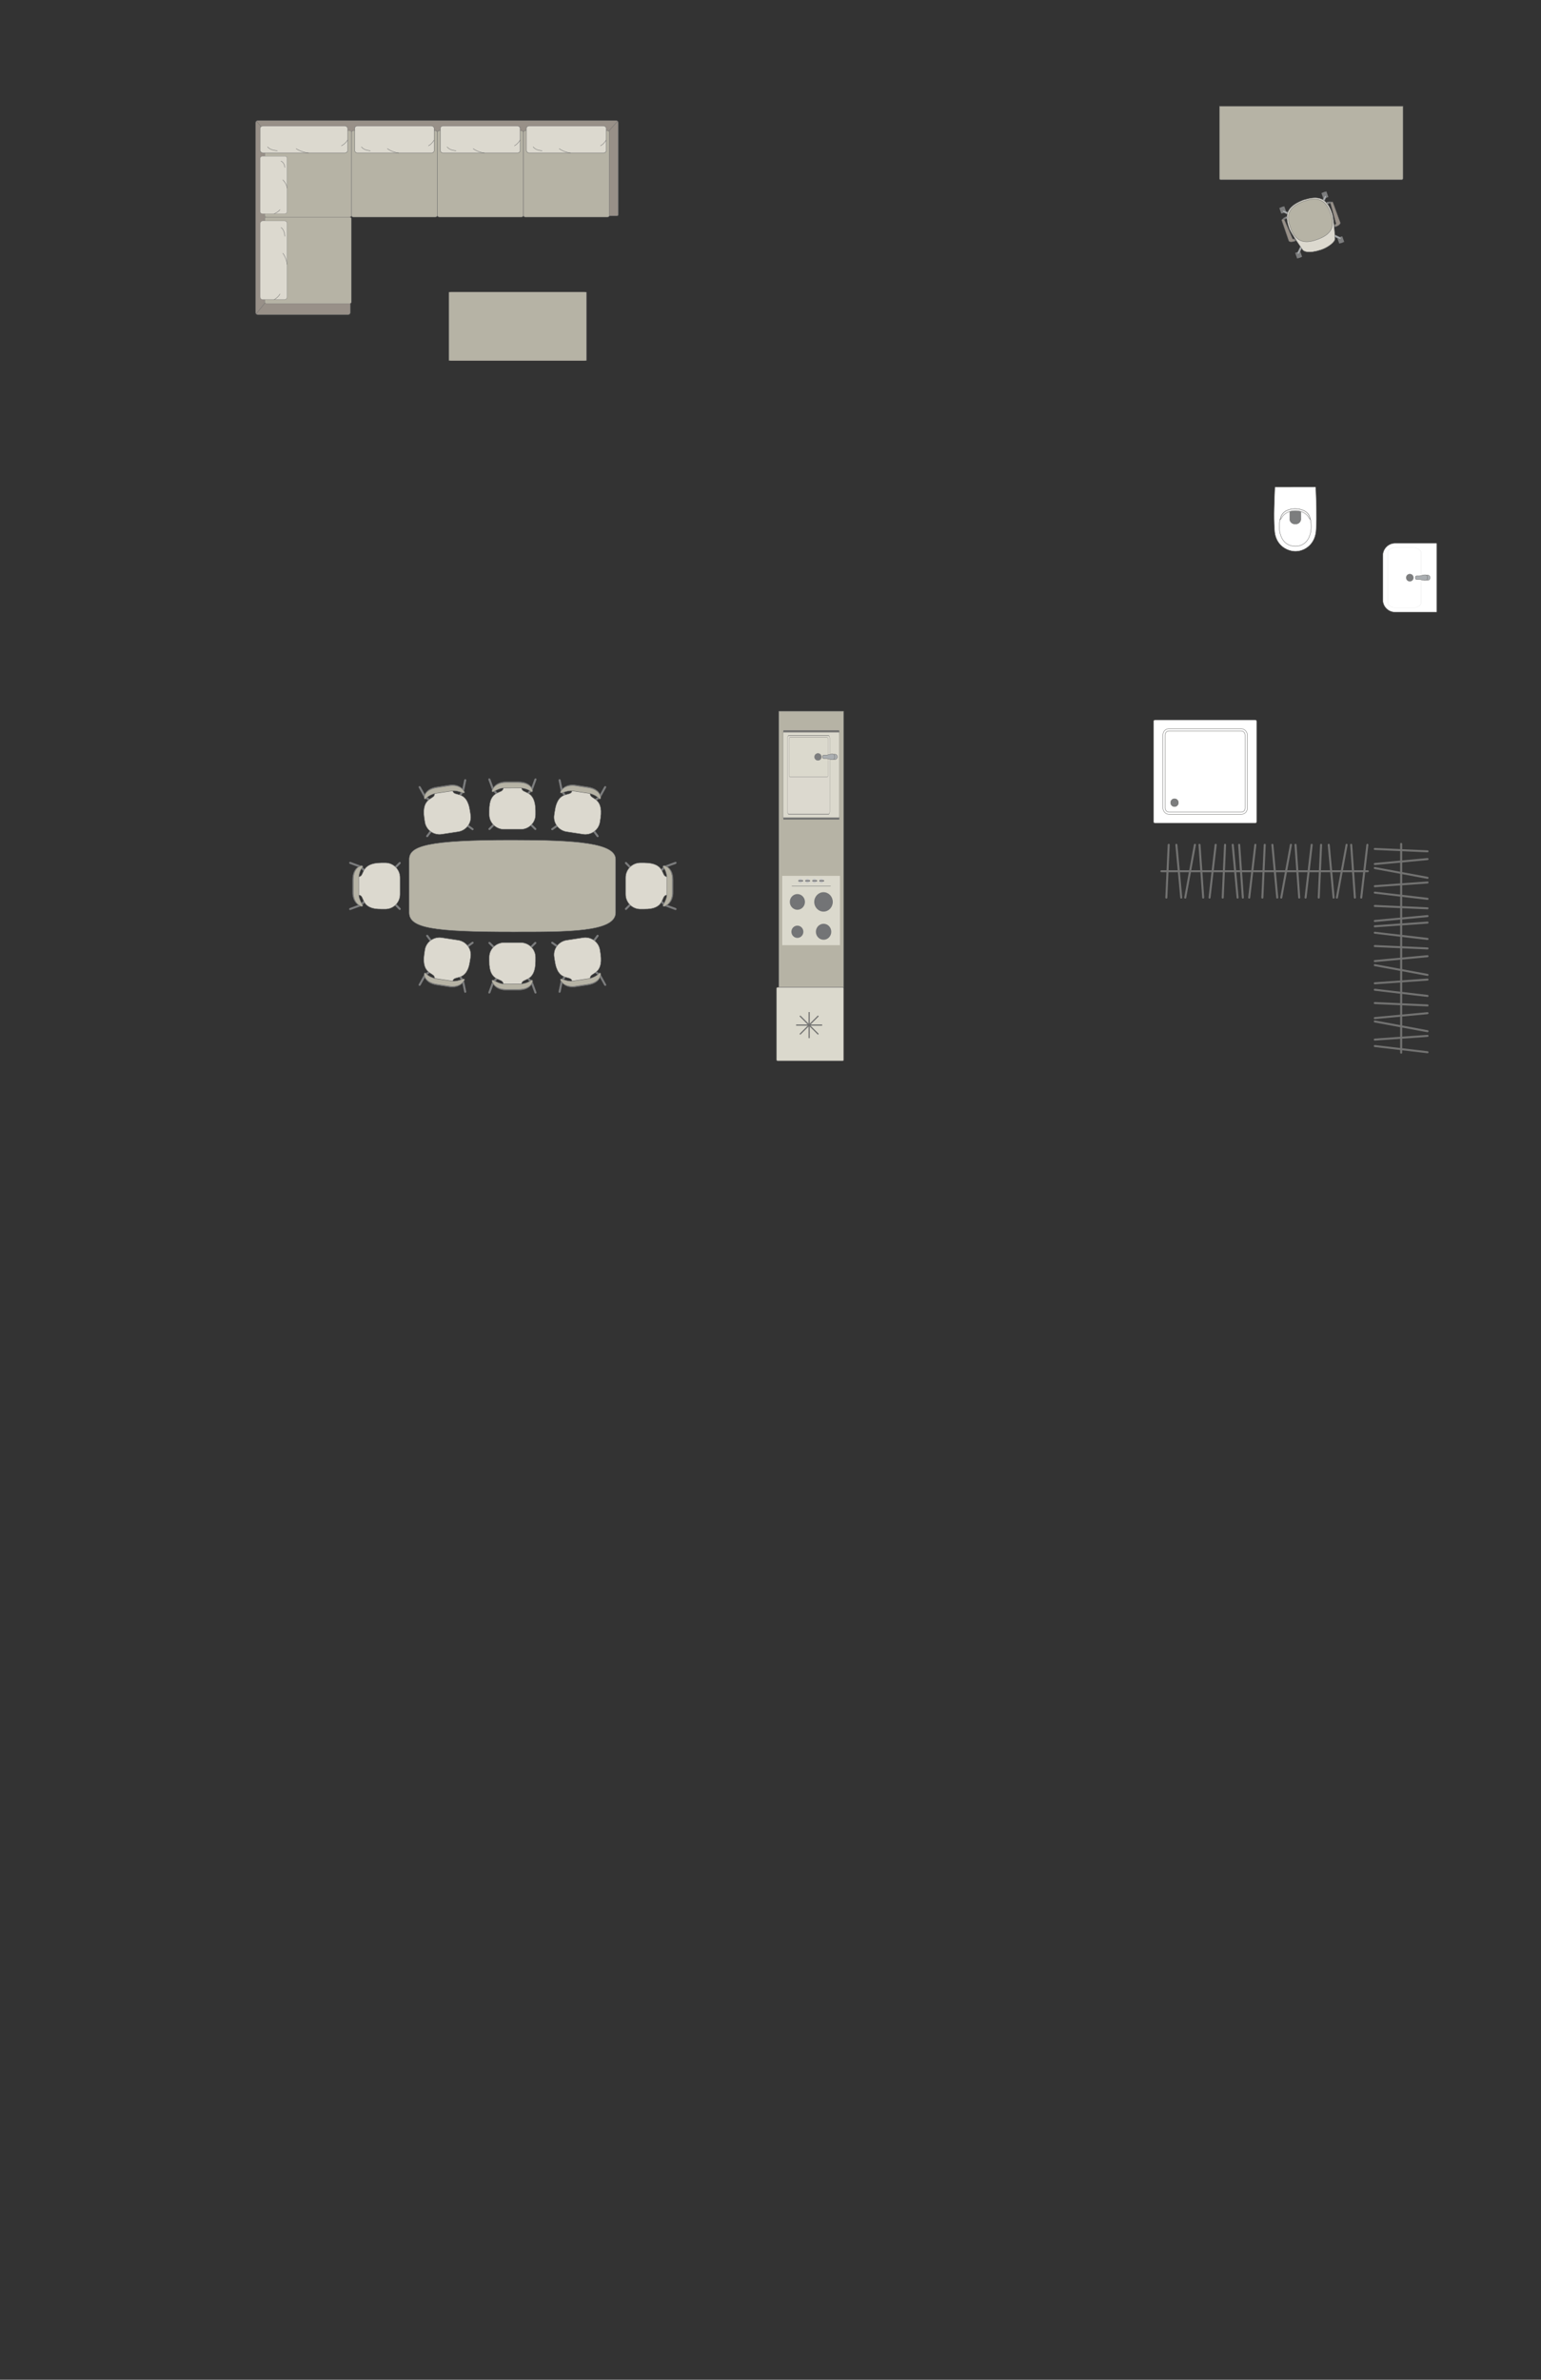 <?xml version="1.0" encoding="UTF-8"?>
<!DOCTYPE svg PUBLIC "-//W3C//DTD SVG 1.1//EN" "http://www.w3.org/Graphics/SVG/1.1/DTD/svg11.dtd">
<!-- Creator: CorelDRAW -->
<svg xmlns="http://www.w3.org/2000/svg" xml:space="preserve" width="134.348mm" height="207.357mm" version="1.1" style="shape-rendering:geometricPrecision; text-rendering:geometricPrecision; image-rendering:optimizeQuality; fill-rule:evenodd; clip-rule:evenodd"
viewBox="0 0 13699.31 21143.94"
 xmlns:xlink="http://www.w3.org/1999/xlink"
 xmlns:xodm="http://www.corel.com/coreldraw/odm/2003">
 <rect x="0" y="0" width="13699.31" height="21143.94" fill="#333333" stroke="none"/>
 <defs>
  <style type="text/css">
   <![CDATA[
    .str5 {stroke:#727271;stroke-width:10.79;stroke-miterlimit:22.926}
    .str0 {stroke:#727271;stroke-width:3.59;stroke-miterlimit:22.926}
    .str2 {stroke:#727271;stroke-width:3.59;stroke-linejoin:round;stroke-miterlimit:22.926}
    .str1 {stroke:#727271;stroke-width:3.59;stroke-linecap:round;stroke-miterlimit:22.926}
    .str3 {stroke:#727271;stroke-width:3.59;stroke-linecap:round;stroke-linejoin:round;stroke-miterlimit:22.926}
    .str4 {stroke:#727271;stroke-width:17.98;stroke-linecap:round;stroke-linejoin:round;stroke-miterlimit:22.926}
    .fil2 {fill:none}
    .fil3 {fill:#DCD9CF}
    .fil9 {fill:#C8C8C8}
    .fil1 {fill:#B6B3A5}
    .fil6 {fill:#AAAEB1}
    .fil0 {fill:#989088}
    .fil4 {fill:#7C7D7E}
    .fil8 {fill:#737476}
    .fil7 {fill:#DBD9CD}
    .fil5 {fill:white}
   ]]>
  </style>
 </defs>
 <g id="мебель">
  <g id="_1637278180576">
   <path class="fil0 str0" d="M2272.82 2777.75l0 -1687.96c0,-9.74 8.08,-17.69 17.69,-17.69l3187.81 0c10.65,0 17.69,7.01 17.69,17.69l0 818.49c-0.31,6.17 -6.09,9.4 -11.02,9.46l-2373.35 -0.13 2.04 860.14c0.01,9.67 -7.95,17.69 -17.69,17.69l-805.47 0c-9.74,0 -17.69,-7.95 -17.69,-17.69z"/>
   <rect class="fil1 str0" transform="matrix(1.32535E-14 -0.5 0.818 2.16598E-14 2352.96 2697.12)" width="1535.26" height="941.85" rx="21.16" ry="21.16"/>
   <line class="fil2 str0" x1="2276.88" y1="2788.76" x2="2357.32" y2= "2689.96" />
   <line class="fil2 str0" x1="2279.07" y1="1076.35" x2="2357.35" y2= "1167.68" />
   <g>
    <rect class="fil3 str1" transform="matrix(1.82224E-14 -0.688 0.63 1.66741E-14 2312.34 2662.35)" width="1018.35" height="381.75" rx="35.28" ry="35.28"/>
    <path class="fil2 str1" d="M2514.51 2250.28c0,0 30.19,36.3 38.18,98.66"/>
    <path class="fil2 str1" d="M2437.2 2662.34c0,0 37.37,-21.63 51.35,-50.12"/>
    <path class="fil2 str1" d="M2532.3 2099.06c0,0 -0.6,-54.32 -33.72,-77.5"/>
   </g>
   <path class="fil1 str0" d="M3123.24 1911.6l0 -733.74c0,-9.45 7.72,-17.17 17.17,-17.17l730.41 0c9.45,0 17.17,7.72 17.17,17.17l0 733.94c0,9.45 -7.72,17.17 -17.17,17.17l-730.21 0c-9.56,0 -17.38,-7.81 -17.38,-17.38z"/>
   <line class="fil2 str0" x1="5411.77" y1="1164.81" x2="5490.62" y2= "1076.38" />
   <path class="fil1 str0" d="M3888 1911.81l0 -733.95c0,-9.45 7.72,-17.17 17.17,-17.17l730.41 0c9.45,0 17.17,7.72 17.17,17.17l0 733.94c0,9.45 -7.72,17.17 -17.17,17.17l-730.42 0c-9.44,0 -17.16,-7.72 -17.16,-17.16z"/>
   <g>
    <rect class="fil3 str1" x="3914.25" y="1118.71" width="710.04" height="240.34" rx="24.6" ry="22.21"/>
    <path class="fil2 str1" d="M4206.7 1320.87c0,0 36.79,30.19 99.99,38.18"/>
    <path class="fil2 str1" d="M4624.28 1243.56c0,0 -21.91,37.37 -50.79,51.35"/>
    <path class="fil2 str1" d="M4053.46 1338.67c0,0 -55.04,-0.6 -78.53,-33.72"/>
   </g>
   <rect class="fil1 str0" transform="matrix(1.32535E-14 -0.5 0.818 2.16598E-14 2352.96 1928.84)" width="1535.26" height="941.85" rx="21.16" ry="21.16"/>
   <g>
    <rect class="fil3 str1" x="3153.16" y="1118.71" width="706.64" height="240.34" rx="24.48" ry="22.21"/>
    <path class="fil2 str1" d="M3444.21 1320.87c0,0 36.62,30.19 99.51,38.18"/>
    <path class="fil2 str1" d="M3859.79 1243.56c0,0 -21.81,37.37 -50.55,51.35"/>
    <path class="fil2 str1" d="M3291.69 1338.67c0,0 -54.78,-0.6 -78.15,-33.72"/>
   </g>
   <g>
    <rect class="fil3 str1" x="2312.35" y="1118.71" width="778.73" height="240.34" rx="26.98" ry="22.21"/>
    <path class="fil2 str1" d="M2633.1 1320.87c0,0 40.35,30.19 109.66,38.18"/>
    <path class="fil2 str1" d="M3091.08 1243.56c0,0 -24.04,37.37 -55.71,51.35"/>
    <path class="fil2 str1" d="M2465.02 1338.67c0,0 -60.37,-0.6 -86.12,-33.72"/>
   </g>
   <g>
    <rect class="fil3 str1" transform="matrix(1.33238E-14 -0.503 0.63 1.66741E-14 2312.34 1899.61)" width="1018.35" height="381.75" rx="35.28" ry="35.28"/>
    <path class="fil2 str1" d="M2514.51 1598.31c0,0 30.19,26.54 38.18,72.14"/>
    <path class="fil2 str1" d="M2437.2 1899.61c0,0 37.37,-15.82 51.35,-36.65"/>
    <path class="fil2 str1" d="M2532.3 1487.74c0,0 -0.6,-39.72 -33.72,-56.66"/>
   </g>
   <path class="fil1 str0" d="M4652.75 1911.81l0 -733.95c0,-9.45 7.72,-17.17 17.17,-17.17l730.41 0c9.45,0 17.17,7.72 17.17,17.17l0 733.94c0,9.45 -7.72,17.17 -17.17,17.17l-730.42 0c-9.44,0 -17.16,-7.72 -17.16,-17.16z"/>
   <g>
    <rect class="fil3 str1" x="4679.4" y="1118.71" width="710.04" height="240.34" rx="24.6" ry="22.21"/>
    <path class="fil2 str1" d="M4971.85 1320.87c0,0 36.79,30.19 99.99,38.18"/>
    <path class="fil2 str1" d="M5389.44 1243.56c0,0 -21.91,37.37 -50.79,51.35"/>
    <path class="fil2 str1" d="M4818.61 1338.67c0,0 -55.04,-0.6 -78.53,-33.72"/>
   </g>
  </g>
  <rect class="fil1 str2" transform="matrix(1.72365E-15 -0.101 -0.81 -3.33663E-14 5213.84 3204.92)" width="6043.34" height="1510.84" rx="25.63" ry="25.63"/>
  <g id="_1637278193008">
   <path class="fil1 str2" d="M4552.38 7463.95l0 0c569.17,0 920.59,25.36 920.59,171.24l0 473.28c0,175.29 -436.64,171.24 -916.74,171.24l0 0c-701.45,0 -918.7,-33.25 -918.7,-171.24l0 -473.28c0,-120.04 165.74,-171.24 914.84,-171.24z"/>
   <g>
    <rect class="fil4 str3" transform="matrix(-0.101 -0.1 -0.101 0.1 4417.77 7312.31)" width="125.9" height="660.99" rx="62.96" ry="62.96"/>
    <rect class="fil4 str3" transform="matrix(0.101 -0.1 0.101 0.1 4692.3 7312.31)" width="125.9" height="660.99" rx="62.96" ry="62.96"/>
    <rect class="fil4 str3" transform="matrix(-0.101 -0.1 -0.101 0.1 4735.2 7021.58)" width="125.9" height="660.99" rx="62.96" ry="62.96"/>
    <rect class="fil4 str3" transform="matrix(0.101 -0.1 0.101 0.1 4374.35 7021.58)" width="125.9" height="660.99" rx="62.96" ry="62.96"/>
    <rect class="fil4 str3" transform="matrix(-0.134 -0.048 -0.061 0.166 4771.88 6919.25)" width="125.9" height="660.99" rx="62.96" ry="62.96"/>
    <rect class="fil4 str3" transform="matrix(0.134 -0.048 0.061 0.166 4338.63 6919.25)" width="125.9" height="660.99" rx="62.96" ry="62.96"/>
    <path class="fil3 str3" d="M4474.1 6999.49l163.59 -0.17c-2.06,61.29 121.58,5.12 123.04,203.55l0 35.53c0,71.56 -59.29,130.1 -131.76,130.1l-147.81 0c-72.48,0 -131.77,-58.54 -131.77,-130.1l0 -32.38c-2.92,-203 126.44,-142.46 124.73,-206.53z"/>
    <path class="fil4 str3" d="M4386.32 7034.24c0,0 54.01,-35.06 87.78,-35.11 33.77,-0.04 163.59,-0.19 163.59,-0.19 0,0 54.35,5.9 83.4,34.78 9.65,6.66 15.64,-3.1 12.89,-12.73 0,0 -11.19,-74.5 -124.96,-74.5 -113.79,0 -110.14,0 -110.14,0 0,0 -89.96,-5.97 -122.54,70.35 -10.13,25.17 9.97,17.4 9.97,17.4z"/>
    <path class="fil1 str3" d="M4386.32 7034.36c0,0 54.01,-32.42 87.78,-32.46 33.77,-0.04 163.59,-0.18 163.59,-0.18 0,0 54.35,5.46 83.4,32.16 9.65,6.16 15.64,-2.87 12.89,-11.77 0,0 -11.19,-68.89 -124.96,-68.89 -113.79,0 -110.14,0 -110.14,0 0,0 -89.96,-5.52 -122.54,65.06 -10.13,23.27 9.97,16.08 9.97,16.08z"/>
   </g>
   <rect class="fil4 str3" transform="matrix(-0.085 -0.114 -0.115 0.083 4983.3 7325.01)" width="125.9" height="660.99" rx="62.96" ry="62.96"/>
   <rect class="fil4 str3" transform="matrix(0.115 -0.083 0.085 0.114 5254.73 7366.21)" width="125.9" height="660.99" rx="62.96" ry="62.96"/>
   <rect class="fil4 str3" transform="matrix(-0.085 -0.114 -0.115 0.083 5340.78 7085.22)" width="125.9" height="660.99" rx="62.96" ry="62.96"/>
   <rect class="fil4 str3" transform="matrix(0.115 -0.083 0.085 0.114 4984.01 7031.06)" width="125.9" height="660.99" rx="62.96" ry="62.96"/>
   <rect class="fil4 str3" transform="matrix(-0.125 -0.068 -0.086 0.155 5392.4 6989.55)" width="125.9" height="660.99" rx="62.96" ry="62.96"/>
   <rect class="fil4 str3" transform="matrix(0.14 -0.028 0.036 0.174 4964.05 6924.53)" width="125.9" height="660.99" rx="62.96" ry="62.96"/>
   <path class="fil3 str3" d="M5085.96 7024.19l161.75 24.38c-11.23,60.29 119.43,23.31 91.1,219.71l-5.33 35.13c-10.74,70.75 -78.15,119.72 -149.8,108.84l-146.14 -22.18c-71.65,-10.88 -121.5,-77.66 -110.75,-148.41l4.85 -32.02c27.58,-201.13 146.39,-121.86 154.32,-185.46z"/>
   <path class="fil4 str3" d="M4993.94 7045.37c0,0 58.67,-26.55 92.07,-21.53 33.39,5.03 161.76,24.35 161.76,24.35 0,0 52.84,14 77.23,46.91 8.53,8.04 15.93,-0.71 14.65,-10.64 0,0 0.12,-75.33 -112.37,-92.41 -112.49,-17.08 -108.88,-16.53 -108.88,-16.53 0,0 -88.04,-19.4 -131.7,51.16 -13.79,23.36 7.24,18.69 7.24,18.69z"/>
   <path class="fil1 str3" d="M4993.93 7045.49c0,0 58.26,-23.94 91.66,-18.92 33.39,5.04 161.76,24.37 161.76,24.37 0,0 52.91,13.55 77.63,44.32 8.61,7.55 15.89,-0.48 14.5,-9.7 0,0 -0.71,-69.79 -113.21,-86.86 -112.49,-17.08 -108.88,-16.53 -108.88,-16.53 0,0 -88.11,-18.97 -130.91,45.92 -13.51,21.48 7.44,17.4 7.44,17.4z"/>
   <rect class="fil4 str3" transform="matrix(0.085 -0.114 0.115 0.083 4127.22 7325.01)" width="125.9" height="660.99" rx="62.96" ry="62.96"/>
   <rect class="fil4 str3" transform="matrix(-0.115 -0.083 -0.085 0.114 3855.79 7366.21)" width="125.9" height="660.99" rx="62.96" ry="62.96"/>
   <rect class="fil4 str3" transform="matrix(0.085 -0.114 0.115 0.083 3769.74 7085.22)" width="125.9" height="660.99" rx="62.96" ry="62.96"/>
   <rect class="fil4 str3" transform="matrix(-0.115 -0.083 -0.085 0.114 4126.51 7031.06)" width="125.9" height="660.99" rx="62.96" ry="62.96"/>
   <rect class="fil4 str3" transform="matrix(0.125 -0.068 0.086 0.155 3718.12 6989.55)" width="125.9" height="660.99" rx="62.96" ry="62.96"/>
   <rect class="fil4 str3" transform="matrix(-0.14 -0.028 -0.036 0.174 4146.47 6924.53)" width="125.9" height="660.99" rx="62.96" ry="62.96"/>
   <path class="fil3 str3" d="M4024.56 7024.19l-161.75 24.38c11.23,60.29 -119.43,23.31 -91.1,219.71l5.33 35.13c10.74,70.75 78.15,119.72 149.8,108.84l146.14 -22.18c71.65,-10.88 121.5,-77.66 110.75,-148.41l-4.85 -32.02c-27.58,-201.13 -146.39,-121.86 -154.32,-185.46z"/>
   <path class="fil4 str3" d="M4116.58 7045.37c0,0 -58.67,-26.55 -92.07,-21.53 -33.39,5.03 -161.76,24.35 -161.76,24.35 0,0 -52.84,14 -77.23,46.91 -8.53,8.04 -15.93,-0.71 -14.65,-10.64 0,0 -0.12,-75.33 112.37,-92.41 112.49,-17.08 108.88,-16.53 108.88,-16.53 0,0 88.04,-19.4 131.7,51.16 13.79,23.36 -7.24,18.69 -7.24,18.69z"/>
   <path class="fil1 str3" d="M4116.59 7045.49c0,0 -58.26,-23.94 -91.66,-18.92 -33.39,5.04 -161.76,24.37 -161.76,24.37 0,0 -52.91,13.55 -77.63,44.32 -8.61,7.55 -15.89,-0.48 -14.5,-9.7 0,0 0.71,-69.79 113.21,-86.86 112.49,-17.08 108.88,-16.53 108.88,-16.53 0,0 88.11,-18.97 130.91,45.92 13.51,21.48 -7.44,17.4 -7.44,17.4z"/>
   <g>
    <rect class="fil4 str3" transform="matrix(-0.101 0.1 -0.101 -0.1 4417.77 8431.35)" width="125.9" height="660.99" rx="62.96" ry="62.96"/>
    <rect class="fil4 str3" transform="matrix(0.101 0.1 0.101 -0.1 4692.3 8431.35)" width="125.9" height="660.99" rx="62.96" ry="62.96"/>
    <rect class="fil4 str3" transform="matrix(-0.101 0.1 -0.101 -0.1 4735.2 8722.08)" width="125.9" height="660.99" rx="62.96" ry="62.96"/>
    <rect class="fil4 str3" transform="matrix(0.101 0.1 0.101 -0.1 4374.35 8722.08)" width="125.9" height="660.99" rx="62.96" ry="62.96"/>
    <rect class="fil4 str3" transform="matrix(-0.134 0.048 -0.061 -0.166 4771.88 8824.41)" width="125.9" height="660.99" rx="62.96" ry="62.96"/>
    <rect class="fil4 str3" transform="matrix(0.134 0.048 0.061 -0.166 4338.63 8824.41)" width="125.9" height="660.99" rx="62.96" ry="62.96"/>
    <path class="fil3 str3" d="M4474.1 8744.17l163.59 0.17c-2.06,-61.29 121.58,-5.12 123.04,-203.55l0 -35.53c0,-71.56 -59.29,-130.1 -131.76,-130.1l-147.81 0c-72.48,0 -131.77,58.54 -131.77,130.1l0 32.38c-2.92,203 126.44,142.46 124.73,206.53z"/>
    <path class="fil4 str3" d="M4386.32 8709.42c0,0 54.01,35.06 87.78,35.11 33.77,0.04 163.59,0.19 163.59,0.19 0,0 54.35,-5.9 83.4,-34.78 9.65,-6.66 15.64,3.1 12.89,12.73 0,0 -11.19,74.5 -124.96,74.5 -113.79,0 -110.14,0 -110.14,0 0,0 -89.96,5.97 -122.54,-70.35 -10.13,-25.17 9.97,-17.4 9.97,-17.4z"/>
    <path class="fil1 str3" d="M4386.32 8709.29c0,0 54.01,32.42 87.78,32.46 33.77,0.04 163.59,0.18 163.59,0.18 0,0 54.35,-5.46 83.4,-32.16 9.65,-6.16 15.64,2.87 12.89,11.77 0,0 -11.19,68.89 -124.96,68.89 -113.79,0 -110.14,0 -110.14,0 0,0 -89.96,5.52 -122.54,-65.06 -10.13,-23.27 9.97,-16.08 9.97,-16.08z"/>
    <rect class="fil4 str3" transform="matrix(-0.085 0.114 -0.115 -0.083 4983.3 8418.65)" width="125.9" height="660.99" rx="62.96" ry="62.96"/>
    <rect class="fil4 str3" transform="matrix(0.115 0.083 0.085 -0.114 5254.73 8377.45)" width="125.9" height="660.99" rx="62.96" ry="62.96"/>
    <rect class="fil4 str3" transform="matrix(-0.085 0.114 -0.115 -0.083 5340.78 8658.44)" width="125.9" height="660.99" rx="62.96" ry="62.96"/>
    <rect class="fil4 str3" transform="matrix(0.115 0.083 0.085 -0.114 4984.01 8712.6)" width="125.9" height="660.99" rx="62.96" ry="62.96"/>
    <rect class="fil4 str3" transform="matrix(-0.125 0.068 -0.086 -0.155 5392.4 8754.11)" width="125.9" height="660.99" rx="62.96" ry="62.96"/>
    <rect class="fil4 str3" transform="matrix(0.14 0.028 0.036 -0.174 4964.05 8819.13)" width="125.9" height="660.99" rx="62.96" ry="62.96"/>
    <path class="fil3 str3" d="M5085.96 8719.47l161.75 -24.38c-11.23,-60.29 119.43,-23.31 91.1,-219.71l-5.33 -35.13c-10.74,-70.75 -78.15,-119.72 -149.8,-108.84l-146.14 22.18c-71.65,10.88 -121.5,77.66 -110.75,148.41l4.85 32.02c27.58,201.13 146.39,121.86 154.32,185.46z"/>
    <path class="fil4 str3" d="M4993.94 8698.29c0,0 58.67,26.55 92.07,21.53 33.39,-5.03 161.76,-24.35 161.76,-24.35 0,0 52.84,-14 77.23,-46.91 8.53,-8.04 15.93,0.71 14.65,10.64 0,0 0.12,75.33 -112.37,92.41 -112.49,17.08 -108.88,16.53 -108.88,16.53 0,0 -88.04,19.4 -131.7,-51.16 -13.79,-23.36 7.24,-18.69 7.24,-18.69z"/>
    <path class="fil1 str3" d="M4993.93 8698.17c0,0 58.26,23.94 91.66,18.92 33.39,-5.04 161.76,-24.37 161.76,-24.37 0,0 52.91,-13.55 77.63,-44.32 8.61,-7.55 15.89,0.48 14.5,9.7 0,0 -0.71,69.79 -113.21,86.86 -112.49,17.08 -108.88,16.53 -108.88,16.53 0,0 -88.11,18.97 -130.91,-45.92 -13.51,-21.48 7.44,-17.4 7.44,-17.4z"/>
    <rect class="fil4 str3" transform="matrix(0.085 0.114 0.115 -0.083 4127.22 8418.65)" width="125.9" height="660.99" rx="62.96" ry="62.96"/>
    <rect class="fil4 str3" transform="matrix(-0.115 0.083 -0.085 -0.114 3855.79 8377.45)" width="125.9" height="660.99" rx="62.96" ry="62.96"/>
    <rect class="fil4 str3" transform="matrix(0.085 0.114 0.115 -0.083 3769.74 8658.44)" width="125.9" height="660.99" rx="62.96" ry="62.96"/>
    <rect class="fil4 str3" transform="matrix(-0.115 0.083 -0.085 -0.114 4126.51 8712.6)" width="125.9" height="660.99" rx="62.96" ry="62.96"/>
    <rect class="fil4 str3" transform="matrix(0.125 0.068 0.086 -0.155 3718.12 8754.11)" width="125.9" height="660.99" rx="62.96" ry="62.96"/>
    <rect class="fil4 str3" transform="matrix(-0.14 0.028 -0.036 -0.174 4146.47 8819.13)" width="125.9" height="660.99" rx="62.96" ry="62.96"/>
    <path class="fil3 str3" d="M4024.56 8719.47l-161.75 -24.38c11.23,-60.29 -119.43,-23.31 -91.1,-219.71l5.33 -35.13c10.74,-70.75 78.15,-119.72 149.8,-108.84l146.14 22.18c71.65,10.88 121.5,77.66 110.75,148.41l-4.85 32.02c-27.58,201.13 -146.39,121.86 -154.32,185.46z"/>
    <path class="fil4 str3" d="M4116.58 8698.29c0,0 -58.67,26.55 -92.07,21.53 -33.39,-5.03 -161.76,-24.35 -161.76,-24.35 0,0 -52.84,-14 -77.23,-46.91 -8.53,-8.04 -15.93,0.71 -14.65,10.64 0,0 -0.12,75.33 112.37,92.41 112.49,17.08 108.88,16.53 108.88,16.53 0,0 88.04,19.4 131.7,-51.16 13.79,-23.36 -7.24,-18.69 -7.24,-18.69z"/>
    <path class="fil1 str3" d="M4116.59 8698.17c0,0 -58.26,23.94 -91.66,18.92 -33.39,-5.04 -161.76,-24.37 -161.76,-24.37 0,0 -52.91,-13.55 -77.63,-44.32 -8.61,-7.55 -15.89,0.48 -14.5,9.7 0,0 0.71,69.79 113.21,86.86 112.49,17.08 108.88,16.53 108.88,16.53 0,0 88.11,18.97 130.91,-45.92 13.51,-21.48 -7.44,-17.4 -7.44,-17.4z"/>
   </g>
  </g>
  <g id="_1637278212016">
   <rect class="fil4 str3" transform="matrix(-0.1 0.101 0.1 0.101 3500.22 8009.11)" width="125.9" height="660.99" rx="62.96" ry="62.96"/>
   <rect class="fil4 str3" transform="matrix(-0.1 -0.101 0.1 -0.101 3500.22 7734.58)" width="125.9" height="660.99" rx="62.96" ry="62.96"/>
   <rect class="fil4 str3" transform="matrix(-0.1 0.101 0.1 0.101 3209.49 7691.67)" width="125.9" height="660.99" rx="62.96" ry="62.96"/>
   <rect class="fil4 str3" transform="matrix(-0.1 -0.101 0.1 -0.101 3209.49 8052.53)" width="125.9" height="660.99" rx="62.96" ry="62.96"/>
   <rect class="fil4 str3" transform="matrix(-0.048 0.134 0.166 0.061 3107.16 7655)" width="125.9" height="660.99" rx="62.96" ry="62.96"/>
   <rect class="fil4 str3" transform="matrix(-0.048 -0.134 0.166 -0.061 3107.16 8088.25)" width="125.9" height="660.99" rx="62.96" ry="62.96"/>
   <path class="fil3 str3" d="M3187.4 7952.78l-0.17 -163.59c61.29,2.06 5.12,-121.58 203.55,-123.04l35.53 0c71.56,0 130.1,59.29 130.1,131.76l0 147.81c0,72.48 -58.54,131.77 -130.1,131.77l-32.38 0c-203,2.92 -142.46,-126.44 -206.53,-124.73z"/>
   <path class="fil4 str3" d="M3222.15 8040.56c0,0 -35.06,-54.01 -35.11,-87.78 -0.04,-33.77 -0.19,-163.59 -0.19,-163.59 0,0 5.9,-54.35 34.78,-83.4 6.66,-9.65 -3.1,-15.64 -12.73,-12.89 0,0 -74.5,11.19 -74.5,124.96 0,113.79 0,110.14 0,110.14 0,0 -5.97,89.96 70.35,122.54 25.17,10.13 17.4,-9.97 17.4,-9.97z"/>
   <path class="fil1 str3" d="M3222.27 8040.56c0,0 -32.42,-54.01 -32.46,-87.78 -0.04,-33.77 -0.18,-163.59 -0.18,-163.59 0,0 5.46,-54.35 32.16,-83.4 6.16,-9.65 -2.87,-15.64 -11.77,-12.89 0,0 -68.89,11.19 -68.89,124.96 0,113.79 0,110.14 0,110.14 0,0 -5.52,89.96 65.06,122.54 23.27,10.13 16.08,-9.97 16.08,-9.97z"/>
  </g>
  <g id="_1637278143952">
   <rect class="fil4 str3" transform="matrix(0.1 0.101 -0.1 0.101 5618 8009.11)" width="125.9" height="660.99" rx="62.96" ry="62.96"/>
   <rect class="fil4 str3" transform="matrix(0.1 -0.101 -0.1 -0.101 5618 7734.58)" width="125.9" height="660.99" rx="62.96" ry="62.96"/>
   <rect class="fil4 str3" transform="matrix(0.1 0.101 -0.1 0.101 5908.73 7691.67)" width="125.9" height="660.99" rx="62.96" ry="62.96"/>
   <rect class="fil4 str3" transform="matrix(0.1 -0.101 -0.1 -0.101 5908.73 8052.53)" width="125.9" height="660.99" rx="62.96" ry="62.96"/>
   <rect class="fil4 str3" transform="matrix(0.048 0.134 -0.166 0.061 6011.06 7655)" width="125.9" height="660.99" rx="62.96" ry="62.96"/>
   <rect class="fil4 str3" transform="matrix(0.048 -0.134 -0.166 -0.061 6011.06 8088.25)" width="125.9" height="660.99" rx="62.96" ry="62.96"/>
   <path class="fil3 str3" d="M5930.82 7952.78l0.17 -163.59c-61.29,2.06 -5.12,-121.58 -203.55,-123.04l-35.53 0c-71.56,0 -130.1,59.29 -130.1,131.76l0 147.81c0,72.48 58.54,131.77 130.1,131.77l32.38 0c203,2.92 142.46,-126.44 206.53,-124.73z"/>
   <path class="fil4 str3" d="M5896.07 8040.56c0,0 35.06,-54.01 35.11,-87.78 0.04,-33.77 0.19,-163.59 0.19,-163.59 0,0 -5.9,-54.35 -34.78,-83.4 -6.66,-9.65 3.1,-15.64 12.73,-12.89 0,0 74.5,11.19 74.5,124.96 0,113.79 0,110.14 0,110.14 0,0 5.97,89.96 -70.35,122.54 -25.17,10.13 -17.4,-9.97 -17.4,-9.97z"/>
   <path class="fil1 str3" d="M5895.94 8040.56c0,0 32.42,-54.01 32.46,-87.78 0.04,-33.77 0.18,-163.59 0.18,-163.59 0,0 -5.46,-54.35 -32.16,-83.4 -6.16,-9.65 2.87,-15.64 11.77,-12.89 0,0 68.89,11.19 68.89,124.96 0,113.79 0,110.14 0,110.14 0,0 5.52,89.96 -65.06,122.54 -23.27,10.13 -16.08,-9.97 -16.08,-9.97z"/>
  </g>
  <g id="_1637278146352">
   <path class="fil5 str0" d="M11336.17 4327.97l355.72 -0.62c3.07,0 4.9,2.22 5.01,4.87 4.64,128.4 10.52,253.25 3.32,370.42 -4.87,136.6 -104.9,191.88 -172.37,195.2 -68.42,6.28 -193,-41.6 -197.62,-195.2 -8.51,-122.35 -1.17,-246.95 3.31,-370.42 0.15,-1.65 0.25,-4.22 2.62,-4.25z"/>
   <path class="fil5 str0" d="M11394.28 4577.47c40.78,-75.48 198.42,-75.48 241.88,0 38.35,75.73 34.2,268.54 -116.1,276.33 -162.16,0 -166.64,-202.32 -125.78,-276.33z"/>
   <path class="fil4 str0" d="M11515.22 4538.01l39.68 0c5.57,0.02 8.71,4.6 8.73,8.97 0.12,23.42 0.24,46.84 0.37,70.27 -7.61,53.73 -92.66,50.69 -97.58,-0.44 0.13,-23.27 0.28,-46.55 0.41,-69.82 -0.15,-4.24 2.08,-8.84 6.03,-8.96l42.38 -0.02z"/>
   <path class="fil5 str0" d="M11391.77 4605.24l-12.49 13.28c10.53,-52.23 43.28,-95.02 135.72,-97.66 84.59,4.68 122.75,35.65 134.96,96.48l-12.41 -13.76c-20.5,-43.55 -72.11,-66.36 -122.32,-65.59 -47.5,-0.85 -101.35,19.83 -123.45,67.24z"/>
  </g>
  <g id="_1637278146496">
   <path class="fil5 str0" d="M12293.47 4936.16l0 393.75c0,59.8 48.91,108.72 108.72,108.72l367.05 0c1.93,0 3.49,-1.56 3.49,-3.49l0 -604.84c0,-1.93 -1.56,-3.49 -3.49,-3.49l-366.42 0c-60.14,0 -109.34,49.2 -109.34,109.34z"/>
   <rect class="fil5 str0" transform="matrix(-2.66633E-15 -0.101 -0.162 4.2773E-15 12634.6 5400.66)" width="5309.6" height="1847.81" rx="473.35" ry="473.35"/>
   <circle class="fil4 str0" transform="matrix(-4.43952E-15 -0.168 -0.167 4.4176E-15 12533.1 5132.73)" r="198.18"/>
   <g>
    <ellipse class="fil6 str0" cx="12689.5" cy="5132.68" rx="23.58" ry="23.54"/>
    <path class="fil6 str0" d="M12618.39 5148.07l-26.35 0c-5.28,0 -9.6,-5.67 -9.6,-12.6l0 -5.47c0,-6.93 4.31,-12.6 9.6,-12.6l26.46 0c16.95,0 70.84,-28.49 70.84,12.6l0 5.47c0,38.82 -53.89,12.6 -70.95,12.6z"/>
   </g>
  </g>
  <g id="_1637278151824">
   <path class="fil5 str0" d="M11158.03 7313.99l-889.14 0c-7.85,0 -14.29,-6.52 -14.29,-14.48l0 -888.77c0,-7.96 6.43,-14.47 14.29,-14.47l889.14 0c7.87,0 14.3,6.51 14.3,14.47l0 888.77c0,7.96 -6.42,14.48 -14.3,14.48z"/>
   <rect class="fil5 str0" x="10338.5" y="6475.21" width="749.94" height="759.85" rx="51.99" ry="52.67"/>
   <rect class="fil5 str0" x="10357.56" y="6494.52" width="711.82" height="721.23" rx="35.15" ry="35.62"/>
   <ellipse class="fil4 str0" cx="10441.42" cy="7131.82" rx="34.52" ry="34.98"/>
  </g>
  <g id="_1637278151104">
   <line class="fil2 str4" x1="12456.24" y1="7498.27" x2="12456.24" y2= "9352.87" />
   <line class="fil2 str4" x1="12221.81" y1="7542.85" x2="12690.66" y2= "7564.03" />
   <line class="fil2 str4" x1="12690.66" y1="7632.93" x2="12221.81" y2= "7676.59" />
   <line class="fil2 str4" x1="12221.81" y1="7712.57" x2="12690.66" y2= "7799.51" />
   <line class="fil2 str4" x1="12221.81" y1="7873.87" x2="12690.66" y2= "7840.74" />
   <line class="fil2 str4" x1="12690.66" y1="7986.14" x2="12221.81" y2= "7931.02" />
   <line class="fil2 str4" x1="12221.81" y1="8049.26" x2="12690.66" y2= "8070.44" />
   <line class="fil2 str4" x1="12690.66" y1="8139.24" x2="12221.81" y2= "8182.91" />
   <line class="fil2 str4" x1="12221.81" y1="8230.22" x2="12690.66" y2= "8197.09" />
   <line class="fil2 str4" x1="12690.66" y1="8342.49" x2="12221.81" y2= "8287.37" />
   <line class="fil2 str4" x1="12221.81" y1="8405.6" x2="12690.66" y2= "8426.78" />
   <line class="fil2 str4" x1="12690.66" y1="8495.68" x2="12221.81" y2= "8539.25" />
   <line class="fil2 str4" x1="12221.81" y1="8575.32" x2="12690.66" y2= "8662.15" />
   <line class="fil2 str4" x1="12690.66" y1="8703.49" x2="12221.81" y2= "8736.62" />
   <line class="fil2 str4" x1="12221.81" y1="8793.77" x2="12690.66" y2= "8848.79" />
   <line class="fil2 str4" x1="12690.66" y1="8933.19" x2="12221.81" y2= "8912.02" />
   <line class="fil2 str4" x1="12221.81" y1="9045.66" x2="12690.66" y2= "9001.98" />
   <line class="fil2 str4" x1="12690.66" y1="9162.48" x2="12221.81" y2= "9075.54" />
   <line class="fil2 str4" x1="12221.81" y1="9236.86" x2="12690.66" y2= "9203.72" />
   <line class="fil2 str4" x1="12690.66" y1="9349.12" x2="12221.81" y2= "9294" />
  </g>
  <g id="_1637278158064">
   <line class="fil2 str4" x1="10324.58" y1="7740.71" x2="12159.5" y2= "7740.71" />
   <line class="fil2 str4" x1="10368.69" y1="7975.14" x2="10389.64" y2= "7506.29" />
   <line class="fil2 str4" x1="10457.81" y1="7506.29" x2="10501.02" y2= "7975.14" />
   <line class="fil2 str4" x1="10536.6" y1="7975.14" x2="10622.61" y2= "7506.29" />
   <line class="fil2 str4" x1="10696.19" y1="7975.14" x2="10663.41" y2= "7506.29" />
   <line class="fil2 str4" x1="10807.27" y1="7506.29" x2="10752.74" y2= "7975.14" />
   <line class="fil2 str4" x1="10869.73" y1="7975.14" x2="10890.68" y2= "7506.29" />
   <line class="fil2 str4" x1="10958.74" y1="7506.29" x2="11001.95" y2= "7975.14" />
   <line class="fil2 str4" x1="11048.76" y1="7975.14" x2="11015.99" y2= "7506.29" />
   <line class="fil2 str4" x1="11159.84" y1="7506.29" x2="11105.3" y2= "7975.14" />
   <line class="fil2 str4" x1="11222.28" y1="7975.14" x2="11243.24" y2= "7506.29" />
   <line class="fil2 str4" x1="11311.4" y1="7506.29" x2="11354.52" y2= "7975.14" />
   <line class="fil2 str4" x1="11390.19" y1="7975.14" x2="11476.11" y2= "7506.29" />
   <line class="fil2 str4" x1="11517.01" y1="7506.29" x2="11549.8" y2= "7975.14" />
   <line class="fil2 str4" x1="11606.34" y1="7975.14" x2="11660.77" y2= "7506.29" />
   <line class="fil2 str4" x1="11744.27" y1="7506.29" x2="11723.33" y2= "7975.14" />
   <line class="fil2 str4" x1="11855.55" y1="7975.14" x2="11812.34" y2= "7506.29" />
   <line class="fil2 str4" x1="11971.13" y1="7506.29" x2="11885.12" y2= "7975.14" />
   <line class="fil2 str4" x1="12044.71" y1="7975.14" x2="12011.93" y2= "7506.29" />
   <line class="fil2 str4" x1="12155.79" y1="7506.29" x2="12101.25" y2= "7975.14" />
  </g>
  <polygon class="fil1 str2" points="6923.66,8772.91 7500.34,8772.91 7500.34,6318.98 6923.66,6318.98 "/>
  <g id="_1637278162384">
   <rect class="fil7 str2" transform="matrix(-1.38319E-13 -5.223 -0.404 1.07127E-14 7461.82 7272.76)" width="148.38" height="1235.26" rx="5.55" ry="5.55"/>
   <rect class="fil3 str2" transform="matrix(-3.59384E-14 -1.357 -0.404 1.07127E-14 7377.22 7234.28)" width="514.86" height="934.12" rx="25.38" ry="25.38"/>
   <rect class="fil7 str2" transform="matrix(-1.8116E-14 -0.684 -0.372 9.84075E-15 7361.85 6903.88)" width="514.86" height="934.12" rx="25.38" ry="25.38"/>
   <circle class="fil4 str0" transform="matrix(-9.38224E-15 -0.354 -0.349 9.24696E-15 7419.87 6724.48)" r="47.77"/>
   <circle class="fil4 str0" transform="matrix(-1.72011E-14 -0.649 -0.64 1.69531E-14 7271.55 6725.07)" r="47.77"/>
   <g>
    <ellipse class="fil6 str0" cx="7419.87" cy="6724.48" rx="23.58" ry="23.54"/>
    <path class="fil6 str0" d="M7348.75 6739.87l-26.35 0c-5.28,0 -9.6,-5.67 -9.6,-12.6l0 -5.47c0,-6.93 4.31,-12.6 9.6,-12.6l26.46 0c16.95,0 70.84,-28.49 70.84,12.6l0 5.47c0,38.82 -53.89,12.6 -70.95,12.6z"/>
   </g>
  </g>
  <g id="_1637278167280">
   <rect class="fil7 str2" transform="matrix(-1.42097E-15 -0.054 -0.052 1.36747E-15 7466.92 8397.86)" width="11403.23" height="9874.41"/>
   <circle class="fil8 str2" transform="matrix(-1.47828E-15 -0.056 -0.054 1.42901E-15 7321.5 8278.69)" r="1268.02"/>
   <circle class="fil8 str2" transform="matrix(-1.14808E-15 -0.043 -0.042 1.10982E-15 7088.63 8278.69)" r="1268.02"/>
   <circle class="fil8 str2" transform="matrix(-1.45287E-15 -0.055 -0.053 1.40446E-15 7088.63 8013.46)" r="1268.02"/>
   <circle class="fil8 str2" transform="matrix(-1.78815E-15 -0.068 -0.065 1.72856E-15 7320.92 8013.46)" r="1268.02"/>
   <circle class="fil9 str2" transform="matrix(-3.8608E-16 -0.015 -0.014 3.73214E-16 7115.78 7826.3)" r="1268.02"/>
   <path class="fil8 str0" d="M7137.81 7829.62l0 -6.65c0,-0.09 -0.07,-0.16 -0.16,-0.16l-36.6 0c-1.72,0 -3.13,1.41 -3.13,3.13l0 0.83c0,1.66 1.36,3.02 3.02,3.02l36.71 0c0.09,0 0.16,-0.07 0.16,-0.16z"/>
   <circle class="fil9 str2" transform="matrix(-3.8608E-16 -0.015 -0.014 3.73214E-16 7177.77 7826.3)" r="1268.02"/>
   <path class="fil8 str0" d="M7199.8 7829.62l0 -6.65c0,-0.09 -0.07,-0.16 -0.16,-0.16l-36.6 0c-1.72,0 -3.13,1.41 -3.13,3.13l0 0.83c0,1.66 1.36,3.02 3.02,3.02l36.71 0c0.09,0 0.16,-0.07 0.16,-0.16z"/>
   <circle class="fil9 str2" transform="matrix(-3.8608E-16 -0.015 -0.014 3.73214E-16 7240.28 7826.3)" r="1268.02"/>
   <path class="fil8 str0" d="M7262.31 7829.62l0 -6.65c0,-0.09 -0.07,-0.16 -0.16,-0.16l-36.6 0c-1.72,0 -3.13,1.41 -3.13,3.13l0 0.83c0,1.66 1.36,3.02 3.02,3.02l36.71 0c0.09,0 0.16,-0.07 0.16,-0.16z"/>
   <circle class="fil9 str2" transform="matrix(-3.8608E-16 -0.015 -0.014 3.73214E-16 7302.35 7826.3)" r="1268.02"/>
   <path class="fil8 str0" d="M7324.37 7829.62l0 -6.65c0,-0.09 -0.07,-0.16 -0.16,-0.16l-36.6 0c-1.72,0 -3.13,1.41 -3.13,3.13l0 0.83c0,1.66 1.36,3.02 3.02,3.02l36.71 0c0.09,0 0.16,-0.07 0.16,-0.16z"/>
   <line class="fil2 str3" x1="7383.57" y1="7873.33" x2="7040.42" y2= "7873.33" />
  </g>
  <path class="fil1 str0" d="M10840.69 1585.84l0 -642.34 1631.5 0 0 642.34c0,5.64 -4.6,10.24 -10.24,10.24l-1611.02 0c-5.64,0 -10.24,-4.6 -10.24,-10.24z"/>
  <g id="_1637278173232">
   <rect class="fil4 str2" transform="matrix(-0.057 0.02 -0.02 -0.057 11809.1 1750.51)" width="773.4" height="885.82" rx="38.26" ry="38.26"/>
   <rect class="fil4 str2" transform="matrix(-0.057 0.02 -0.02 -0.057 11434.7 1882.84)" width="773.4" height="885.82" rx="38.26" ry="38.26"/>
   <rect class="fil4 str2" transform="matrix(-0.057 0.02 -0.02 -0.057 11950.1 2149.42)" width="773.4" height="885.82" rx="38.26" ry="38.26"/>
   <rect class="fil4 str2" transform="matrix(-0.057 0.02 -0.02 -0.057 11575.7 2281.75)" width="773.4" height="885.82" rx="38.26" ry="38.26"/>
   <rect class="fil4 str2" transform="matrix(-0.048 0.017 -0.017 -0.049 11795.3 1755.39)" width="346.23" height="1034.21"/>
   <rect class="fil4 str2" transform="matrix(-0.048 0.017 -0.017 -0.049 11420.9 1887.73)" width="346.23" height="1034.21"/>
   <rect class="fil4 str2" transform="matrix(-0.048 0.017 -0.017 -0.049 11561.9 2286.63)" width="346.23" height="1034.21"/>
   <rect class="fil4 str2" transform="matrix(-0.048 0.017 -0.017 -0.049 11936.3 2154.3)" width="346.23" height="1034.21"/>
   <path class="fil6 str0" d="M11922.12 2121.76l0 0c-1.95,4.1 -7.53,5.51 -12.41,3.22l-61.21 -28.7c-4.89,-2.29 -7.05,-8.02 -5.09,-12.12l0 0c1.96,-4.09 7.76,-6.01 12.61,-3.64l60.8 29.56c4.85,2.37 7.25,7.59 5.29,11.69z"/>
   <path class="fil6 str0" d="M11537.64 2257.67l0 0c4.1,1.96 9.32,-0.45 11.68,-5.29l29.58 -60.8c2.37,-4.85 0.44,-10.67 -3.66,-12.62l0 0c-4.09,-1.96 -9.81,0.2 -12.1,5.1l-28.71 61.21c-2.29,4.88 -0.88,10.45 3.22,12.41z"/>
   <path class="fil6 str0" d="M11401.95 1873.83l0 0c1.96,-4.1 7.53,-5.52 12.42,-3.22l61.21 28.7c4.88,2.28 7.05,8.01 5.09,12.11l0 0c-1.96,4.1 -7.76,6.01 -12.61,3.65l-60.8 -29.57c-4.85,-2.36 -7.26,-7.58 -5.3,-11.68z"/>
   <path class="fil6 str0" d="M11786.76 1737.8l0 0c-4.1,-1.96 -9.32,0.44 -11.68,5.29l-29.58 60.79c-2.37,4.85 -0.44,10.67 3.66,12.62l0 0c4.1,1.96 9.81,-0.2 12.1,-5.09l28.71 -61.21c2.29,-4.88 0.88,-10.46 -3.22,-12.41z"/>
   <path class="fil3 str0" d="M11742.59 2220.04l0 0c-109.16,35.12 -152.97,14.83 -162.46,-0.69 -34.02,-49.59 -98.81,-141.54 -116.79,-184.82 -48.17,-129.7 -23.39,-199.92 122.79,-257.09l0 0c107.58,-32.24 204.12,-44.23 257.09,122.8 12.63,37.65 21.46,146.34 24.85,220.79 1.12,29.18 -61.43,77.81 -125.48,99.01z"/>
   <path class="fil1 str0" d="M11707.11 2129.18l0 0c-78.21,27.64 -181.53,46.76 -236.08,-107.53l0 0c-39.46,-111.63 -16.77,-185.05 118.75,-232.97l0 0c118.3,-41.82 193.64,-22.12 239.1,106.47l0 0c38.19,108.03 21.2,183.49 -121.77,234.03z"/>
   <path class="fil0 str0" d="M11866.19 1997.02l6.18 17.48c0,0 49.22,-16.17 41.32,-38.53 -7.9,-22.36 -64.74,-177.42 -64.74,-177.42 -3.6,-9.5 -23.99,-3.42 -21.08,7.44l49.26 178.2c0.85,2.9 -1.2,10.11 -10.94,12.83z"/>
   <path class="fil4 str2" d="M11827.87 1805.99c0,0 -12.76,-0.5 -26.77,6.74l-9.32 -11.3c0,0 24.46,-14.04 43.95,-6.72l-7.86 11.28z"/>
   <path class="fil6 str0" d="M11809.62 1809.13c0,0 -6.25,-8.25 -3.1,-13.83 -5.28,1.56 -10.2,3.73 -14.7,6.11l9.29 11.32 8.51 -3.6z"/>
   <polygon class="fil4 str2" points="11859.73,2002.96 11867.35,2000.27 11871.63,2012.37 11860.88,2016.17 "/>
   <path class="fil0 str0" d="M11506.82 2124.01l6.17 17.48c0,0 -48.45,18.36 -56.35,-4 -7.9,-22.36 -61.15,-178.7 -61.15,-178.7 -3.16,-9.65 16.52,-17.73 21.08,-7.45l73.67 169.57c1.16,2.78 7.29,7.11 16.58,3.1z"/>
   <path class="fil4 str2" d="M11416.56 1951.34c0,0 9.14,-8.27 24.58,-11.44l0.01 -14.67c0,0 -27.25,4.34 -37.8,22.28l13.2 3.83z"/>
   <path class="fil6 str0" d="M11432.74 1942.31c0,0 -0.33,-10.35 -6.28,-12.71 5.1,-2.11 9.67,-3.4 14.66,-4.37l0.03 14.66 -8.41 2.42z"/>
   <polygon class="fil4 str2" points="11515.57,2124.57 11507.96,2127.26 11512.24,2139.37 11522.99,2135.56 "/>
  </g>
  <g id="_1637278177168">
   <rect class="fil7 str0" transform="matrix(2.56249E-14 -0.968 1 2.64845E-14 6903.42 9425.51)" width="674.49" height="596.93" rx="8.44" ry="8.44"/>
   <line class="fil2 str5" x1="7077.32" y1="9107.98" x2="7308.91" y2= "9107.98" />
   <line class="fil2 str5" x1="7193.12" y1="8992.18" x2="7193.12" y2= "9223.77" />
   <line class="fil2 str5" x1="7111.23" y1="9189.86" x2="7274.98" y2= "9026.11" />
   <line class="fil2 str5" x1="7111.23" y1="9026.1" x2="7274.98" y2= "9189.85" />
  </g>
 </g>
 <g id="контур">
  <polygon class="fil2" points="-0,0 13699.31,0 13699.31,21143.94 -0,21143.94 "/>
 </g>
</svg>
